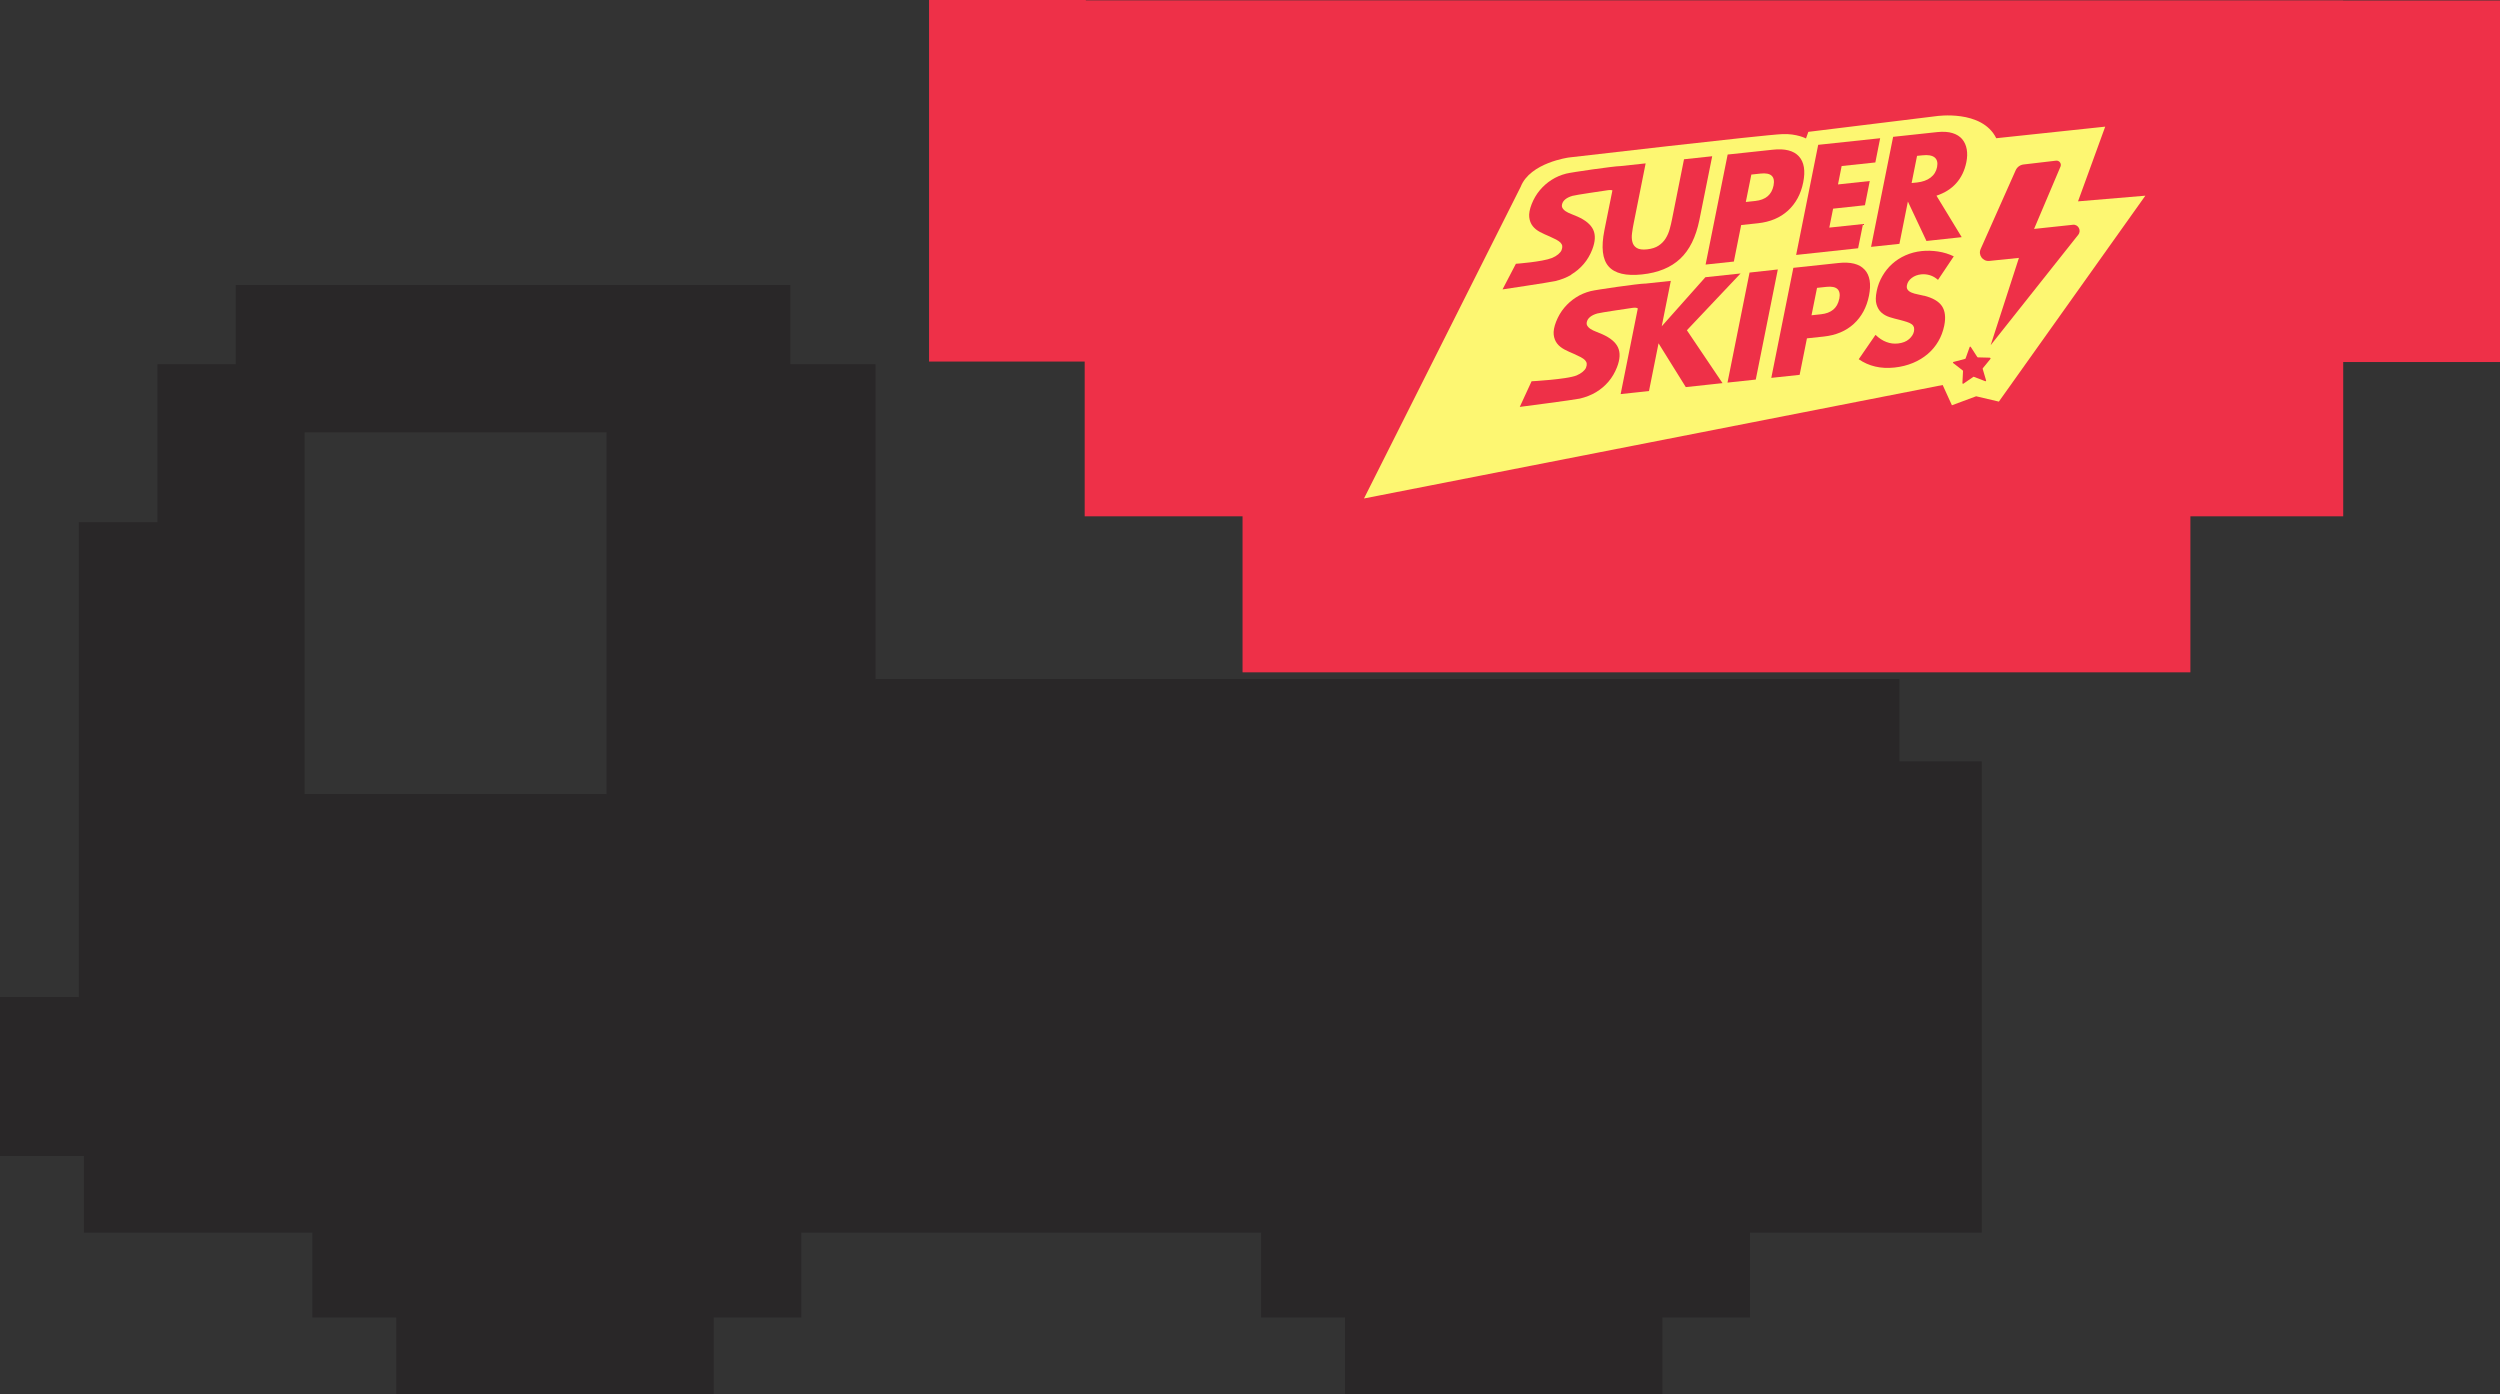 <svg xmlns="http://www.w3.org/2000/svg" width="321.94" height="179.54" viewBox="0 0 321.94 179.54"><rect x="0" y="0" width="321.94" height="179.54" fill="#333333" stroke="none"/><g id="Layer_1" data-name="Layer 1"></g><g id="Layer_2" data-name="Layer 2"><g id="Layer_1-2" data-name="Layer 1"><polygon points="301.75 .06 301.75 .04 139.83 .04 139.83 0 119.64 0 119.64 26.37 119.64 26.38 119.64 46.56 139.68 46.56 139.68 66.49 160.01 66.49 160.01 86.58 282.07 86.58 282.07 66.49 301.75 66.49 301.75 46.62 321.94 46.62 321.94 26.44 321.94 26.43 321.94 .06 301.75 .06" style="fill: #ee3048;"></polygon><path d="M244.6,98.05v-10.6H112.75V46.9h-10.98v-10.2H30.35v10.2h-10.08v20.34H10.15v61.16H0v20.47H10.81v9.87h29.41v10.92h10.81v9.87h40.88v-9.87h11.28v-10.92h59.2v10.92h10.81v9.87h40.88v-9.87h11.28v-10.92h29.84v-60.7h-10.57Zm-166.49,4.21H39.23V55.67h38.88v46.59Z" style="fill: #292728;"></path><g><path d="M257.41,51.71l18.86-26.51-8.67,.73,3.5-9.62s-12.76,1.35-14.03,1.49h0c-1.85-3.74-7.74-2.84-7.74-2.84l-16.46,2.02-.3,.85s-1.22-.64-3.04-.56c-2.38,.09-27.49,3.01-27.49,3.01,0,0-5,.66-6.21,3.77l-20.18,40.14,74.52-14.61,1.19,2.61,3.12-1.16,2.94,.69Z" style="fill: #fdf772;"></path><g><path d="M223.28,33.68l.94-4.7,2.16-.23c1.58-.17,2.86-.71,3.87-1.63,1-.92,1.66-2.13,1.96-3.63,.3-1.5,.12-2.62-.56-3.36s-1.8-1.02-3.37-.85l-5.8,.62-2.84,14.17,3.65-.39Zm2.24-11.2l1.21-.13c1.34-.14,1.89,.37,1.66,1.55-.24,1.18-1.02,1.84-2.36,1.98l-1.21,.13,.71-3.53Z" style="fill: #ee3048;"></path><polygon points="239.28 31.97 239.91 28.85 235.57 29.31 236.06 26.87 240.16 26.43 240.78 23.31 236.69 23.75 237.16 21.38 241.5 20.92 242.12 17.8 234.14 18.65 231.3 32.83 239.28 31.97" style="fill: #ee3048;"></polygon><path d="M244.6,31.4l1.09-5.45,2.39,5.08,4.54-.49-3.25-5.34c1.05-.35,1.9-.88,2.55-1.61,.65-.73,1.08-1.63,1.3-2.7,.12-.6,.14-1.15,.05-1.66-.09-.51-.28-.94-.58-1.3-.3-.36-.72-.63-1.25-.79-.54-.17-1.2-.21-1.98-.13l-5.67,.61-2.84,14.17,3.65-.39Zm2.27-11.33l.69-.07c.72-.08,1.24,.01,1.57,.27,.32,.26,.43,.67,.32,1.24-.11,.56-.39,1.02-.84,1.36-.44,.34-1.03,.55-1.75,.63l-.69,.07,.7-3.5Z" style="fill: #ee3048;"></path><path d="M202.33,35.36c.62-.37,1.16-.83,1.62-1.37,.46-.54,.82-1.16,1.09-1.85,.4-1.03,.44-1.87,.13-2.55-.31-.67-.99-1.24-2.03-1.7-.26-.11-.53-.22-.8-.33-.27-.1-.51-.22-.71-.35-.2-.13-.34-.28-.43-.44-.09-.16-.09-.37,0-.6,.13-.35,.5-.72,1.3-.95,.41-.12,4.05-.65,4.52-.72,.31-.05,.5-.03,.62,.02l-1.03,5.12c-.44,2.21-.26,3.76,.54,4.67,.8,.91,2.24,1.25,4.31,1.03,2.07-.22,3.71-.89,4.91-2.02,1.2-1.12,2.02-2.79,2.47-4.99l1.65-8.21-3.63,.39-1.54,7.71c-.08,.41-.18,.84-.3,1.27-.12,.44-.29,.84-.52,1.21-.23,.37-.53,.68-.91,.93-.37,.25-.86,.41-1.47,.48-.61,.07-1.06,0-1.35-.18-.29-.18-.48-.44-.56-.78-.09-.33-.1-.72-.04-1.14,.06-.43,.12-.85,.21-1.26l1.54-7.71-3.25,.35s-.01,0-.02,0c-.75,0-6.28,.79-6.97,.97-.69,.18-1.31,.44-1.88,.81-.57,.36-1.07,.81-1.51,1.33-.44,.53-.79,1.13-1.05,1.79-.26,.67-.36,1.23-.31,1.68,.05,.45,.2,.83,.44,1.14,.24,.31,.56,.56,.95,.77,.39,.2,.79,.39,1.21,.56,.35,.16,.64,.3,.88,.42,.24,.13,.42,.26,.55,.39,.13,.14,.2,.28,.22,.43,.02,.15-.01,.33-.09,.54-.13,.33-.59,.74-1.22,1-1.28,.51-4.66,.75-4.66,.75l-1.72,3.3s6.02-.9,6.78-1.07c.76-.18,1.46-.45,2.08-.82Z" style="fill: #ee3048;"></path><path d="M224.11,35.22l-4.5,.48-5.62,6.32,1.17-5.85-3.27,.35s-.05,0-.09,0c-.75,0-6.28,.79-6.97,.97-.69,.18-1.31,.44-1.88,.81-.57,.36-1.07,.81-1.51,1.33-.44,.53-.79,1.13-1.05,1.79-.26,.67-.36,1.23-.31,1.68,.05,.45,.2,.83,.44,1.14,.24,.31,.56,.56,.95,.77,.39,.2,.79,.39,1.21,.56,.35,.16,.64,.3,.88,.42,.24,.13,.42,.26,.55,.39,.13,.14,.2,.28,.22,.43,.02,.15-.01,.33-.09,.54-.13,.33-.59,.74-1.22,1-1.28,.51-5.79,.75-5.79,.75l-1.52,3.3s6.96-.9,7.73-1.07c.76-.18,1.46-.45,2.08-.82,.62-.37,1.16-.83,1.62-1.37,.46-.54,.82-1.16,1.09-1.85,.4-1.03,.44-1.87,.13-2.55-.31-.67-.99-1.24-2.03-1.7-.26-.11-.53-.22-.8-.33-.27-.1-.51-.22-.71-.35-.2-.13-.34-.28-.43-.44-.09-.16-.09-.37,0-.6,.13-.35,.5-.72,1.3-.95,.41-.12,4.05-.65,4.52-.72,.39-.06,.6-.01,.7,.07l-2.21,11.03,3.65-.39,1.23-6.15,3.51,5.64,4.73-.51-4.59-6.81,6.91-7.31Z" style="fill: #ee3048;"></path><polygon points="225.3 35.1 222.46 49.27 226.1 48.88 228.94 34.7 225.3 35.1" style="fill: #ee3048;"></polygon><path d="M240.11,34.72c-.67-.74-1.8-1.02-3.37-.85l-5.8,.62-2.84,14.17,3.65-.39,.94-4.7,2.16-.23c1.58-.17,2.86-.71,3.87-1.63,1-.92,1.66-2.13,1.96-3.63s.12-2.62-.56-3.36Zm-3.26,3.77c-.24,1.18-1.02,1.84-2.36,1.98l-1.21,.13,.71-3.53,1.21-.13c1.34-.14,1.89,.37,1.66,1.55Z" style="fill: #ee3048;"></path><path d="M247.78,38.09c-.28-.07-.56-.13-.85-.19-.29-.05-.54-.13-.76-.22-.22-.09-.39-.21-.5-.36-.12-.15-.15-.35-.1-.6,.07-.36,.28-.67,.62-.93s.75-.41,1.22-.46c.37-.04,.74,0,1.11,.11,.37,.11,.71,.31,1.05,.6l2.03-3.03c-.62-.3-1.29-.51-2.01-.62-.72-.11-1.42-.13-2.12-.06-.74,.08-1.44,.26-2.09,.55-.65,.29-1.22,.66-1.72,1.11-.5,.45-.92,.98-1.26,1.57-.34,.59-.59,1.24-.73,1.94-.14,.7-.15,1.27-.02,1.7,.13,.43,.33,.78,.63,1.05,.29,.26,.65,.46,1.06,.59,.42,.13,.84,.25,1.29,.35,.37,.1,.68,.18,.94,.27,.26,.08,.46,.18,.61,.29,.15,.11,.24,.24,.29,.39,.04,.15,.04,.33,0,.54-.07,.35-.28,.68-.63,.99-.35,.31-.82,.49-1.41,.56-.52,.06-1.02,0-1.51-.19-.49-.18-.95-.49-1.4-.92l-2.16,3.14c1.3,.9,2.84,1.26,4.61,1.07,.86-.09,1.64-.29,2.37-.59,.72-.3,1.36-.69,1.91-1.16,.55-.47,1-1.01,1.36-1.63,.36-.61,.61-1.29,.76-2.01,.22-1.08,.11-1.92-.3-2.53-.42-.61-1.18-1.05-2.29-1.33Z" style="fill: #ee3048;"></path><path d="M256.25,46.06l-1.55-.04s-.05-.02-.07-.04l-.84-1.3c-.04-.06-.13-.05-.15,.02l-.52,1.46s-.03,.05-.06,.05l-1.5,.4c-.07,.02-.09,.11-.03,.15l1.23,.95s.03,.04,.03,.07l-.08,1.55c0,.07,.08,.12,.13,.08l1.28-.88s.05-.02,.08,0l1.45,.56c.07,.03,.13-.04,.11-.1l-.44-1.49s0-.06,.02-.08l.98-1.2c.04-.06,0-.14-.06-.14Z" style="fill: #ee3048;"></path><path d="M266.9,28.95l-4.96,.53,3.4-8.02c.17-.39-.15-.82-.57-.77l-4.18,.49c-.45,.05-.84,.34-1.02,.75l-4.51,10.14c-.34,.77,.27,1.61,1.11,1.53l3.82-.39-3.64,11.24,11.28-14.22c.44-.55,0-1.37-.71-1.29Z" style="fill: #ee3048;"></path></g></g></g></g></svg>